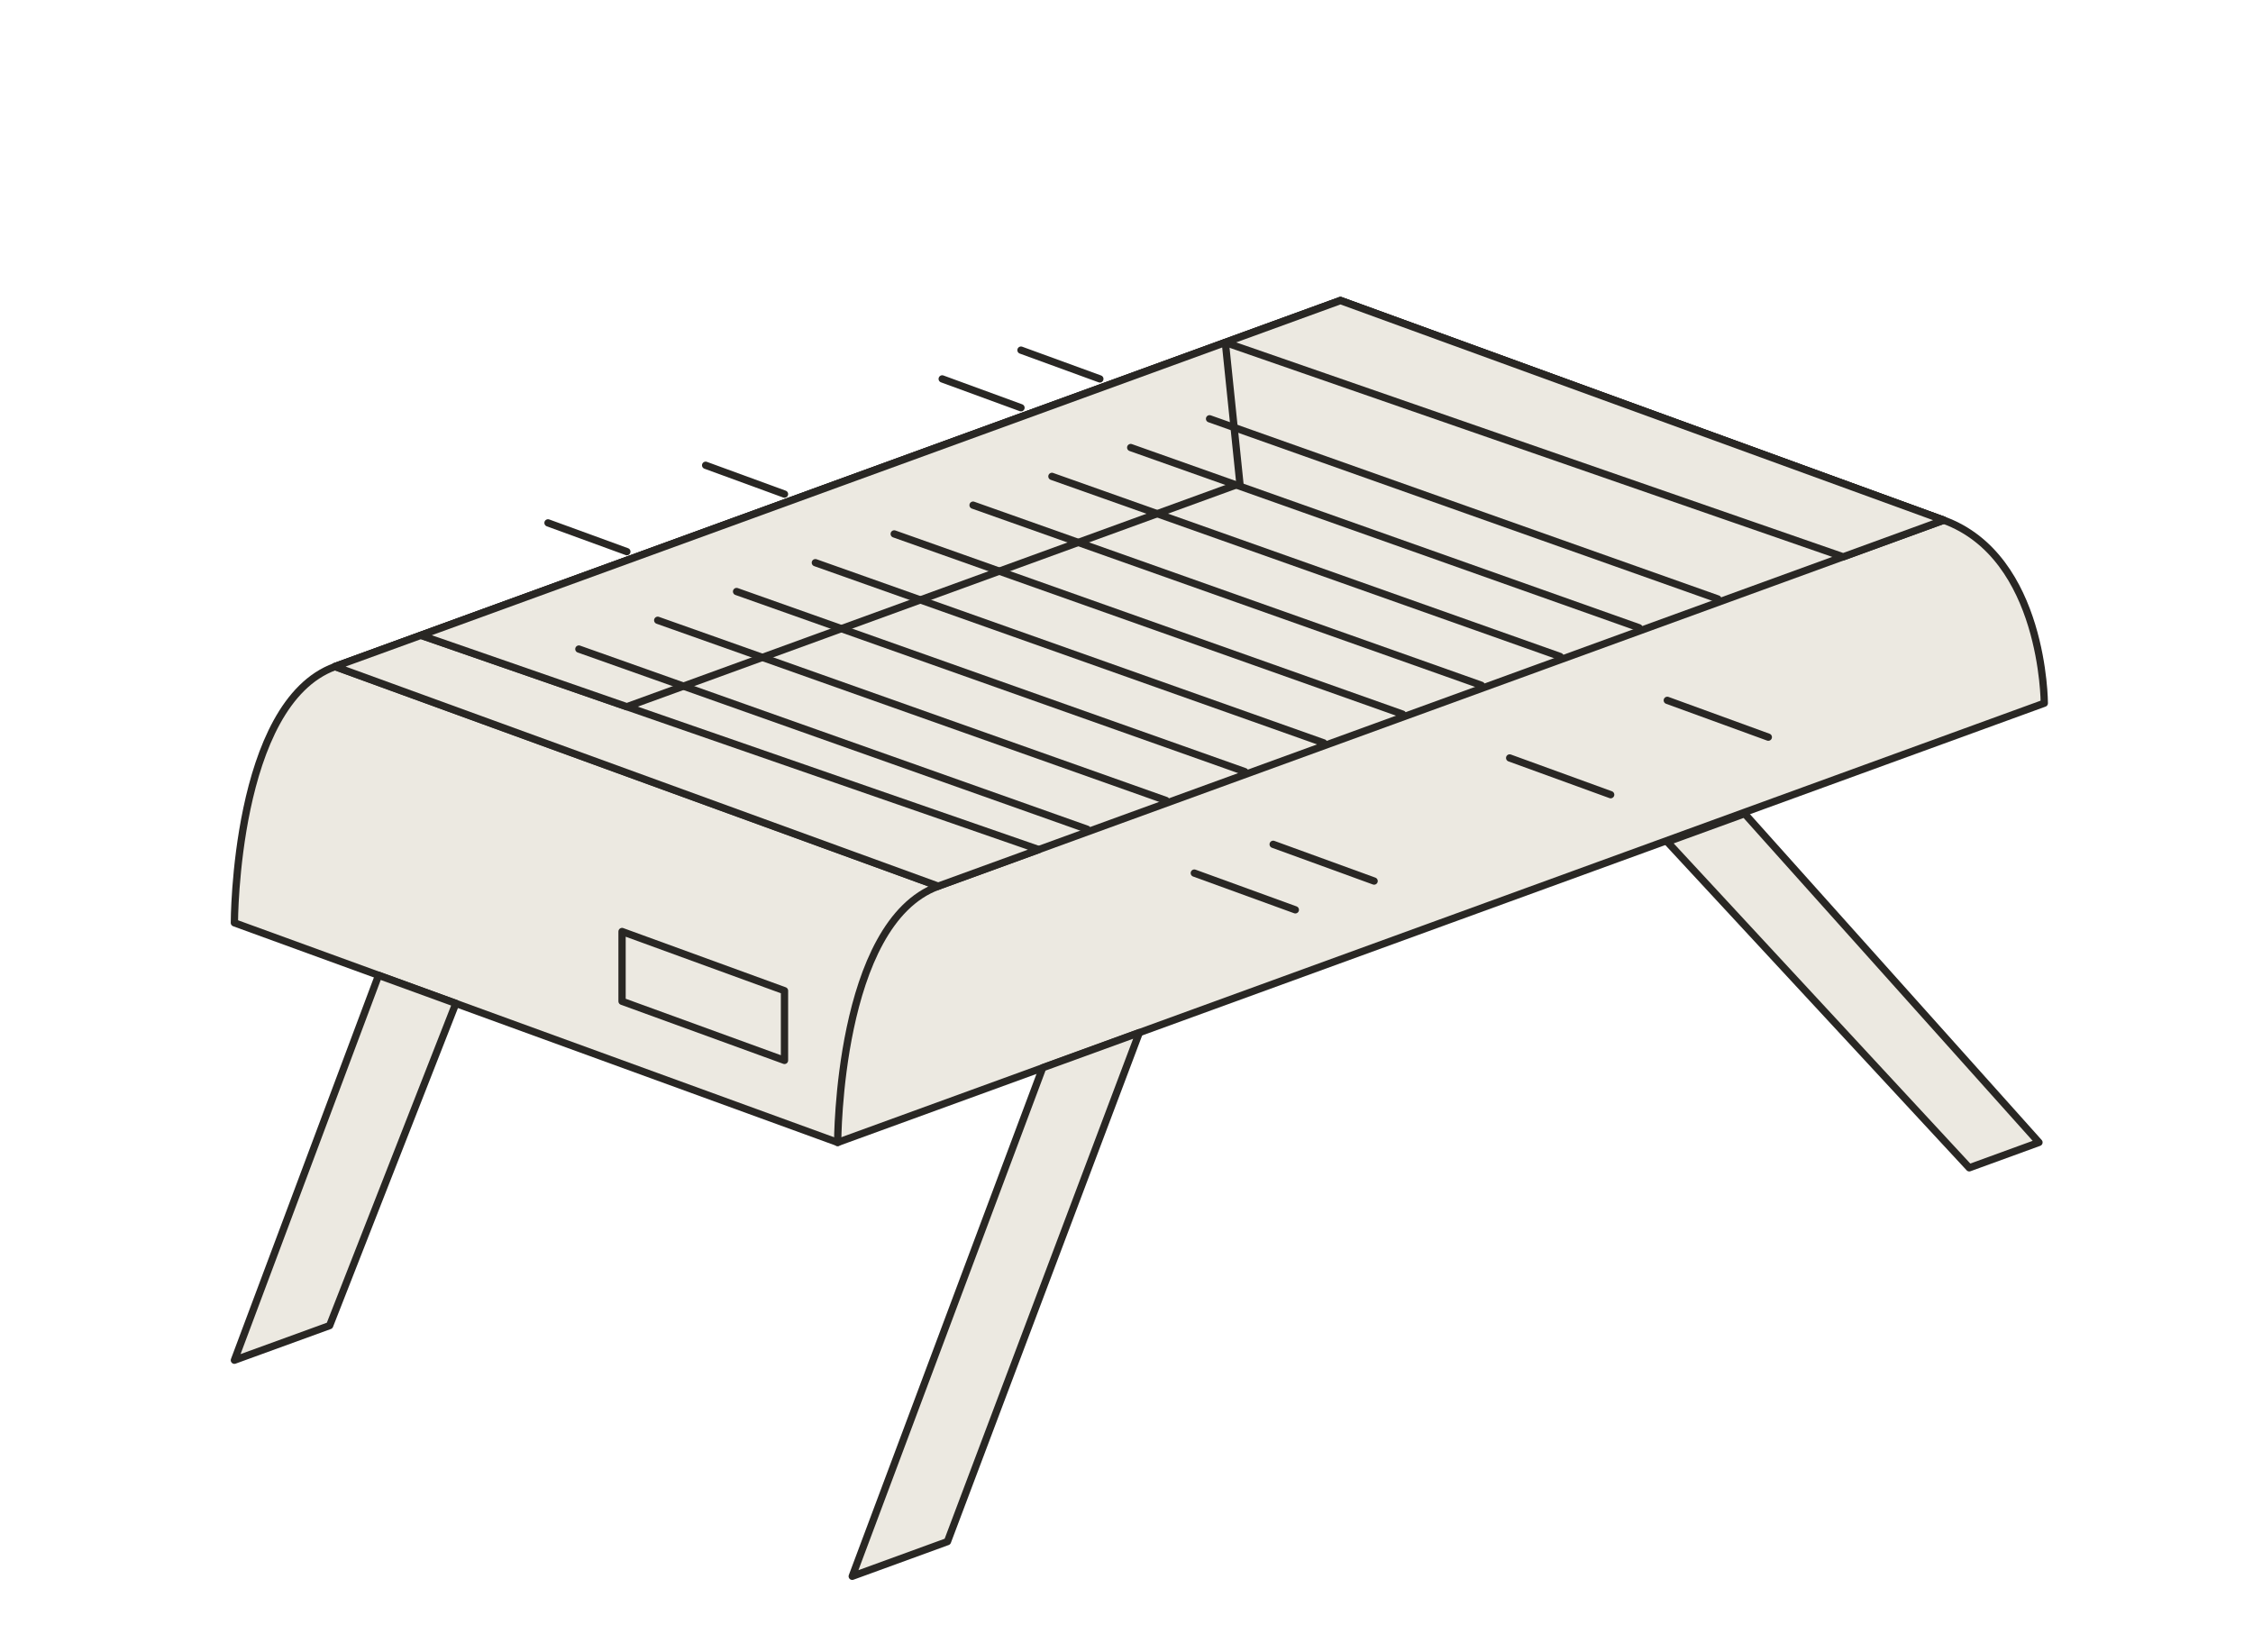 <svg xmlns="http://www.w3.org/2000/svg" viewBox="0 0 300 220"><defs><style>.cls-1{fill:#ece9e1;stroke:#292724;stroke-linecap:round;stroke-linejoin:round;stroke-width:0.97px;}</style></defs><g id="Dessin"><path class="cls-1" d="M31.21,122.87l80.33,29.24L272.21,93.63s0-19.49-13.39-24.37L178.49,40,44.6,88.76C31.21,93.63,31.21,122.87,31.21,122.87Z"/><polygon class="cls-1" points="44.6 88.75 124.93 117.99 258.82 69.26 178.49 40.02 44.6 88.75"/><polygon class="cls-1" points="44.6 88.75 56.05 84.59 138.32 113.12 124.93 117.99 44.6 88.75"/><polygon class="cls-1" points="178.49 40.02 163.16 45.6 245.43 74.14 258.82 69.26 178.49 40.02"/><polygon class="cls-1" points="83.47 94.1 165.1 64.39 163.16 45.6 56.05 84.59 83.47 94.1"/><path class="cls-1" d="M124.93,118c-13.39,4.88-13.39,34.12-13.39,34.12"/><line class="cls-1" x1="135.95" y1="46.62" x2="146.45" y2="50.45"/><line class="cls-1" x1="161.06" y1="55.76" x2="228.74" y2="79.75"/><line class="cls-1" x1="125.46" y1="50.45" x2="135.95" y2="54.29"/><line class="cls-1" x1="150.56" y1="59.59" x2="218.24" y2="83.58"/><line class="cls-1" x1="140.07" y1="63.43" x2="207.74" y2="87.41"/><line class="cls-1" x1="222.01" y1="93.25" x2="235.46" y2="98.15"/><line class="cls-1" x1="93.96" y1="61.95" x2="104.46" y2="65.79"/><line class="cls-1" x1="119.07" y1="71.09" x2="186.75" y2="95.08"/><line class="cls-1" x1="201.02" y1="100.92" x2="214.47" y2="105.81"/><line class="cls-1" x1="129.57" y1="67.26" x2="197.25" y2="91.24"/><line class="cls-1" x1="108.57" y1="74.92" x2="176.25" y2="98.91"/><line class="cls-1" x1="72.97" y1="69.62" x2="83.47" y2="73.45"/><line class="cls-1" x1="98.08" y1="78.76" x2="165.75" y2="102.74"/><line class="cls-1" x1="87.58" y1="82.59" x2="155.26" y2="106.58"/><line class="cls-1" x1="169.53" y1="112.42" x2="182.97" y2="117.31"/><line class="cls-1" x1="77.08" y1="86.42" x2="144.76" y2="110.41"/><line class="cls-1" x1="159.03" y1="116.25" x2="172.48" y2="121.14"/><polygon class="cls-1" points="82.83 133.32 104.46 141.19 104.46 131.91 82.83 124.03 82.83 133.32"/><polygon class="cls-1" points="138.84 142.17 113.48 209.88 126.16 205.26 151.71 137.49 138.84 142.17"/><polygon class="cls-1" points="222.01 112.09 262.22 155.49 271.5 152.11 232.31 108.34 222.01 112.09"/><polygon class="cls-1" points="50.41 129.86 31.21 181.11 43.89 176.5 60.7 133.6 50.41 129.86"/></g></svg>